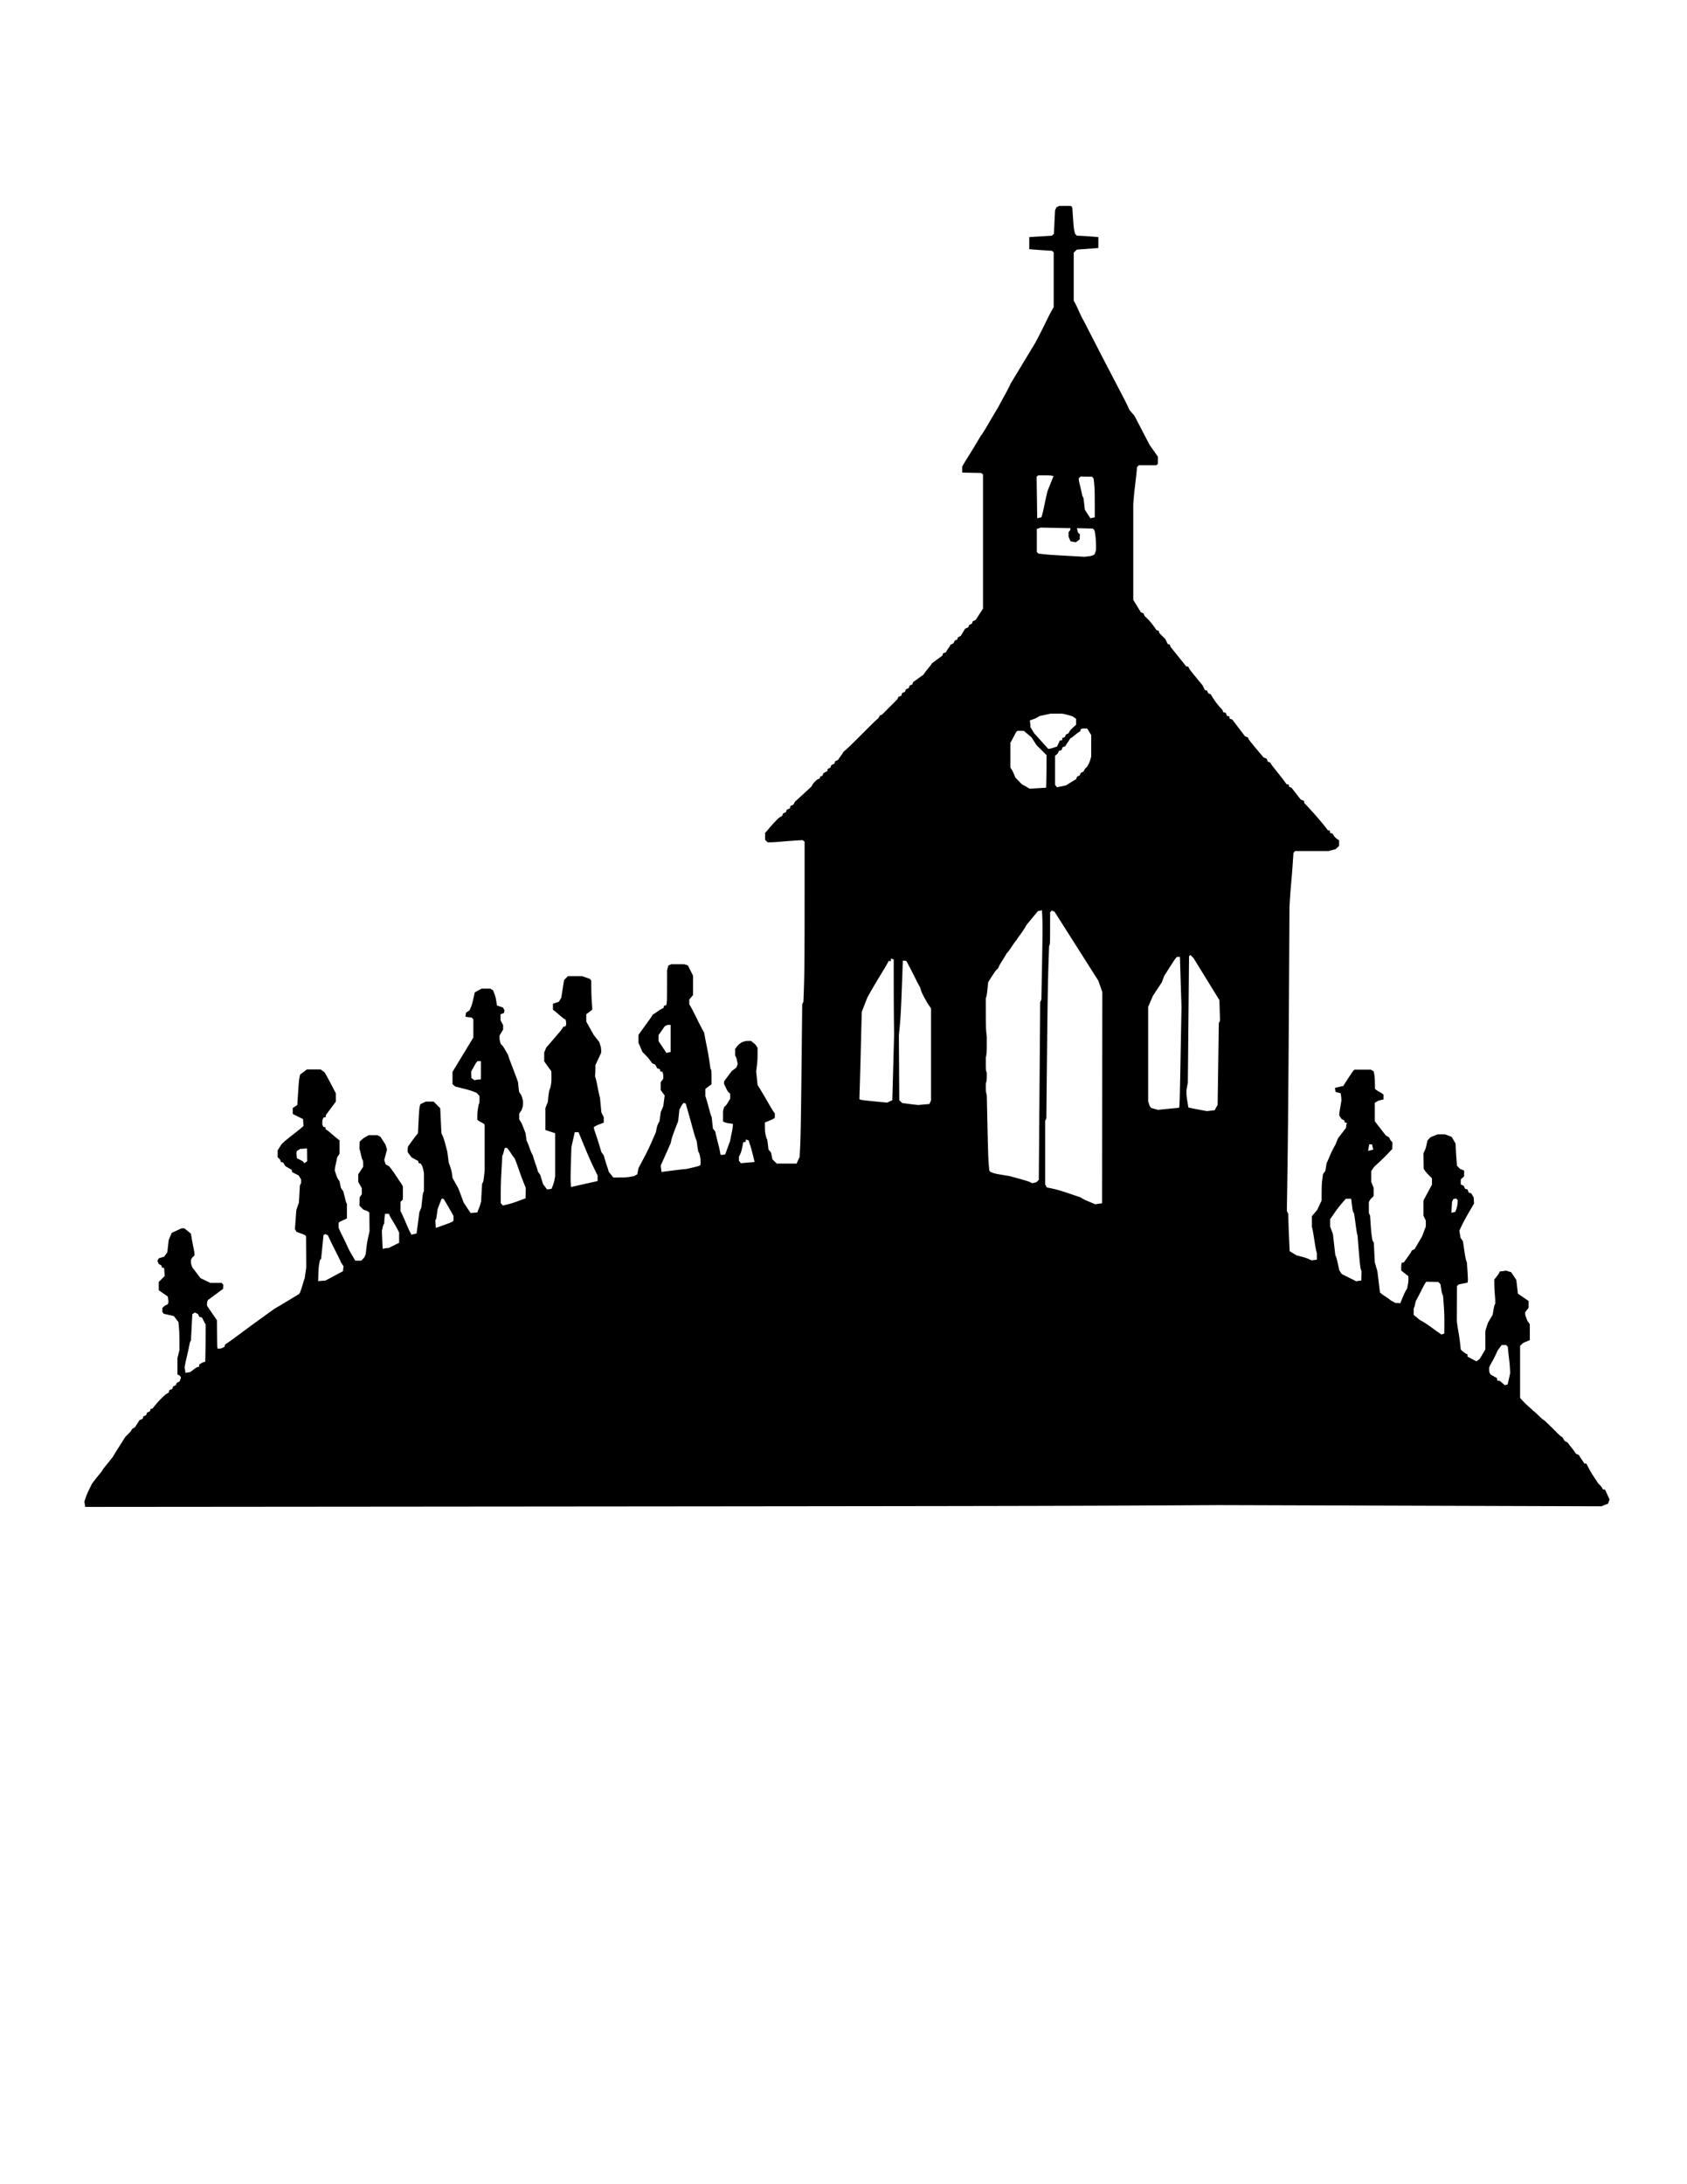 <svg xmlns="http://www.w3.org/2000/svg" width="816" height="11in" shape-rendering="geometricPrecision" text-rendering="geometricPrecision" image-rendering="optimizeQuality" fill-rule="evenodd" clip-rule="evenodd" viewBox="0 0 8.5 11"><path d="M.429 7.589a.294.294 0 0 0-.004-.026c.012-.037.012-.037.038-.09.037-.05.05-.06.056-.074l.049-.061c.02-.034.042-.067.063-.101.03-.03.03-.03.035-.041l.014-.008.023-.036a.228.228 0 0 0 .016-.007l.003-.012c.005-.001.01-.004.015-.007l.004-.012.015-.007.003-.012c.003 0 .007 0 .01-.002.031-.038.031-.038.065-.07l.016-.01.003-.012.015-.006.004-.012.015-.008.003-.01.015-.008a.213.213 0 0 1 .007-.018.057.057 0 0 0-.005-.01.181.181 0 0 0-.013-.007V6.84L.904 6.8c0-.092 0-.092-.005-.142l-.023-.03-.052-.012C.824 6.614.821 6.61.818 6.608v-.021c.014-.013.014-.013.027-.018.005-.012.005-.012 0-.04L.8 6.498v-.042l.03-.03-.003-.04a.24.24 0 0 0-.012-.003c0-.003 0-.007-.002-.01A.18.18 0 0 0 .8 6.366L.793 6.35A.101.101 0 0 1 .8 6.337a.946.946 0 0 1 .027-.008l.016-.022.007-.062.015-.036.05-.023h.014l.033.027c.012.076.019.088.018.11-.012.01-.012.01-.018.023 0 .018 0 .018.007.037a2.8 2.8 0 0 1 .041.054l.05.024h.057l.008.009-.001.021-.076.056c-.005.011-.005.011-.005.029l.05.073c.001.14.001.14.004.143.017 0 .017 0 .035-.01l.002-.011c.037-.023.054-.04.249-.18.042-.024.084-.05.125-.075.01-.015.023-.073.027-.077l.008-.056-.001-.157c-.008-.008-.008-.008-.048-.022a.102.102 0 0 0-.008-.014l.007-.095a.927.927 0 0 1 .013-.038l.005-.087c.007-.012.007-.012.006-.03l-.012-.02a.599.599 0 0 1-.034-.018c0-.004 0-.007-.002-.011l-.031-.018a.325.325 0 0 1-.011-.018l-.011-.003c-.005-.013-.005-.013-.017-.024v-.035l.02-.031c.033-.032.064-.051.11-.091l-.002-.035-.052-.026v-.03l.023-.015c.008-.126.008-.126.014-.153l.034-.026h.07l.02.015c.02.035.038.07.056.105v.042l-.049.066-.003.013c-.003 0-.007 0-.01.002-.006.011-.006.011-.006.035l.005.011.011.002.001.011c.013.005.042.035.07.055v.067a.615.615 0 0 1-.012.018c-.007.039-.011.042-.012.068.012.037.012.037.024.053a.425.425 0 0 0 .007.034A.19.19 0 0 0 1.73 6c.014.058.014.058.018.062v.073c-.007.007-.033.014-.042.023v.025c.012.03.024.048.05.106.01.02.022.039.034.06h.03c.017-.017.017-.017.023-.035.006-.057.006-.057.019-.113l-.001-.094c-.009-.008-.009-.008-.03-.015l-.02-.02.001-.042.011-.016v-.03l-.018-.032v-.038l.025-.038c0-.03 0-.03-.007-.042a.983.983 0 0 0-.012-.05l.001-.034c.017-.017.017-.017.046-.033h.044l.015.008.025.039.008.025-.014.053.007.022.018.01c.032.04.04.059.062.088l.007.014v.065l-.012.012V6.1c.012.018.037.087.055.118l.026-.006.014-.107.01-.024c.008-.076.008-.076.013-.08v-.093c-.006-.031-.006-.031-.016-.048-.004 0-.007-.002-.011-.003l-.002-.01-.033-.018a.674.674 0 0 1-.02-.027c0-.01 0-.019.002-.028.016-.023.032-.045.05-.067.006-.126.006-.126.012-.146l.027-.013h.04l.033.033.006.126c.012.025.012.025.03.094l.007.055a.24.24 0 0 1 .019.076l.03.054.026.07.035.053.034-.003c.007-.02.011-.024.019-.055l.005-.089c.007-.012.007-.012.013-.067v-.232c-.009-.008-.03-.016-.037-.024 0-.038 0-.038.007-.078.004-.004.004-.004.004-.041l-.014-.016c-.032-.013-.032-.013-.108-.032L2.28 5.46v-.062l.105-.173v-.092a.083.083 0 0 0-.01-.009c-.01 0-.02-.002-.03-.004l.003-.02.018-.012c.013-.03.013-.03.026-.09l.034-.019h.044l.014.008c.013.032.013.032.02.077l.03.01.008.014-.003.014-.017.006v.03l.013.025v.022l-.018.03c0 .023 0 .023.006.042.012.012.012.012.037.056.007.026.031.082.05.137.002.017.003.034.006.05.012.017.012.017.019.044 0 .026 0 .026-.007.047l-.012.017v.03c.012.017.012.017.032.069l.005.037c.012.023.02.057.031.073.015.052.02.056.026.083l.012.017.014.046.02.027c.008 0 .015-.002.023-.003.012-.03.012-.03.018-.062v-.218l-.049-.016v-.11a.433.433 0 0 1 .012-.03c.006-.057.006-.057.012-.07.007-.03.007-.03.006-.086a2.264 2.264 0 0 1-.036-.05v-.044l.01-.025c.078-.09.078-.09.086-.105l.011-.002c.005-.012.005-.012.001-.034-.015-.006-.03-.024-.064-.05v-.03l.03-.01.012-.02.014-.089a.415.415 0 0 1 .02-.02h.071l.04.014c0 .003.003.005.006.008 0 .113.005.117.005.147l-.03.023v.037l.038.068.027.034c.01.029.01.029.01.055L3 5.364c0 .019 0 .037-.002.057.007.012.019.093.025.106l.007.075.012.024v.028c-.04.015-.04.015-.05.023 0 .012.012.035.038.125a.189.189 0 0 0 .012.016c.014.052.018.056.025.083l.023.029c.067 0 .067 0 .105-.007l.016-.009.006-.031c.05-.094.05-.094.088-.182.006-.032.006-.032.018-.055l.006-.044.013-.032.007-.053-.02-.027v-.04l.013-.017c0-.023 0-.023-.005-.036h-.01c0-.004 0-.008-.002-.012l-.014-.005a.406.406 0 0 0-.01-.019l-.015-.006c-.02-.028-.02-.028-.049-.057a1.778 1.778 0 0 0-.02-.046v-.04c.039-.056.066-.089.072-.103.012-.004.029-.022.055-.033 0-.004 0-.008.002-.011l.01-.002c.005-.011.005-.011.005-.174.001-.008.004-.018.007-.027a.094.094 0 0 0 .014-.006h.064a.255.255 0 0 1 .02.006l.026.052v.097l-.019.023v.024c.019.029.044.088.075.143.013.076.018.08.032.183.005.003.005.003.005.077a.666.666 0 0 0-.031.023v.036c.013.038.025.094.032.106l.006.057.012.016c.014.066.019.07.026.115.004.003.004.003.024 0l.025-.069c.008-.046.012-.05.014-.085-.036-.005-.036-.005-.05-.012v-.053a.251.251 0 0 1 .006-.02c.012-.011.012-.011.03-.042v-.025c-.013-.011-.013-.011-.031-.05v-.012l.039-.052.023-.017.007-.018c-.006-.031-.006-.031-.013-.043v-.033c.016-.022.016-.022.034-.034.02-.007.02-.007.045-.007.022.016.022.016.034.035 0 .064 0 .064-.007.119l.007.068c.05.08.075.131.087.143v.022c-.008.007-.008.007-.05.024 0 .048 0 .048.008.08.004.004.004.004.01.056l.013.016.007.034.022.021h.1a.524.524 0 0 1 .015-.033c.006-.113.006-.113.013-.769l.006-.013c.006-.156.006-.156.006-.806a.083.083 0 0 0-.01-.008c-.11.006-.136.012-.176.011l-.013-.012v-.036c.012-.01.019-.025.069-.075l.017-.01.004-.012.015-.007.004-.012.016-.007.003-.012.015-.007.007-.014.083-.076c.01-.018.01-.018.028-.035l.015-.007.002-.01.01-.002.006-.014.02-.011.001-.01.015-.008c0-.004.002-.007.004-.012l.015-.007.004-.012.015-.007c.007-.014.019-.024.026-.04.04-.032.156-.155.177-.17l.007-.014a.052.052 0 0 0 .011-.004l.078-.078.004-.011a.23.23 0 0 0 .016-.007c0-.004.002-.008.004-.013a.182.182 0 0 0 .014-.006l.004-.012.015-.007.004-.012.015-.007c0-.004.001-.008.003-.011l.053-.038c.007-.015.036-.044.041-.056l.054-.04.002-.01.016-.007c.006-.015.018-.025.022-.037l.015-.007.007-.014a.18.18 0 0 1 .013-.006l.002-.01.015-.008.022-.036.016-.007.004-.011.015-.008c0-.004.002-.007.003-.011l.015-.007.037-.057V2.39a.083.083 0 0 0-.009-.008l-.096-.002v-.03c.02-.037.031-.048.094-.156.011-.01.038-.062.087-.142.026-.051.049-.087.063-.12l.124-.205c.05-.093.064-.132.093-.18v-.276a.084.084 0 0 0-.009-.008 4.698 4.698 0 0 1-.114-.008v-.061l.114-.007.01-.009.006-.119.007-.015a.102.102 0 0 0 .014-.007h.06l.006.01c.007.105.007.105.014.131l.009.009c.036.001.072.004.108.007v.055l-.108.008-.016.015v.243c.012.016.037.081.049.098.183.358.206.393.232.452l.025.029.076.146.042.06v.036l-.008.007h-.088l-.009.009c-.007.083-.013.101-.019.189v.48l.038.062.015.007c0 .004.002.007.004.012.03.029.03.029.06.071l.011.004.004.012.03.03.012.025.01.002.004.012.078.097.012.003c.004.012.004.012.071.093a.6.6 0 0 1 .012.025l.01.001.007.015.012.004a.38.38 0 0 0 .059.079l.005.013c.004 0 .008 0 .012.002l.006.015.012.003.002.012c.004 0 .008.002.013.004l.064.084.015.006c.004.012.004.012.078.1l.016.007.006.015.012.004c.004.012.048.061.082.109l.012.003.001.01.013.006.046.059.016.006.002.012c.03.029.105.116.117.135l.012.004v.01l.014.005c.01.018.01.018.032.033v.028l-.018.017a.642.642 0 0 0-.035.009h-.169l-.008.01c-.009.145-.013.149-.02.273-.007 1.378-.012 1.381-.013 1.53l.007.014c.001.062.004.124.007.188l.034.021c.05.013.05.013.075.025.01 0 .018-.002.028-.003V6.31c-.007-.013-.02-.126-.025-.13v-.055l.027-.032.022-.047c0-.082 0-.082.007-.133a.188.188 0 0 1 .012-.016 3.66 3.66 0 0 0 .006-.039c.013-.025.02-.052.044-.092l.014-.034.04-.052c0-.008.002-.017.004-.025l-.011-.002c0-.004 0-.007-.002-.011l-.013-.006-.012-.018c0-.022.005-.035.011-.078a.406.406 0 0 0-.004-.034l-.026-.007-.003-.02.042-.01c.048-.074.048-.074.056-.082h.083l.014.008c.006.027.006.027.007.089.01.01.03.017.043.029v.024c-.027.006-.027.006-.044.017v.093l.056.072a.151.151 0 0 1 .017.01c.004.011.004.011.016.024l-.001.034c-.012.01-.019.024-.09.088l-.016.022v.055l.012.03v.042c-.017.016-.017.016-.024.03v.054c.002.004.003.009.006.013.006.088.006.088.012.125a.166.166 0 0 0 .007.012l.005.1.013.044.013.107c.016.015.043.029.054.04a.67.67 0 0 1 .024.013c.008 0 .015 0 .024.002.024-.058.024-.058.035-.075.007-.037.007-.037.006-.062-.012-.01-.024-.018-.036-.029 0-.027 0-.027.003-.039l.01-.001c.036-.05.036-.05.04-.06a.227.227 0 0 0 .015-.008l.037-.063.019-.05v-.03l-.012-.025v-.076l.043-.08v-.032c-.03-.03-.03-.03-.042-.048l-.001-.078c.012-.024.012-.024.02-.064l.016-.017.035-.014h.038a.496.496 0 0 1 .034.013.601.601 0 0 0 .019.033c.001.037.004.074.007.112l.016.016.02.008v.029l-.017.016v.025l.015.007.007.015.012.003.006.016.013.004.012.02.002.031c-.05.086-.05.086-.074.137l.006.036.012.017c.013.089.013.089.02.107.006.089.006.089.003.102a.758.758 0 0 0-.045.009 8.366 8.366 0 0 1-.008.008l-.001.175c.007.056.013.069.02.144a.097.097 0 0 0 .034.025v.011l.045.024a.205.205 0 0 0 .017-.013l.028-.047v-.094l.013-.04.024-.041c.007-.044.007-.044.013-.056 0-.044-.005-.048-.005-.121.023-.029.023-.029.028-.041.01 0 .02-.002.031-.004l.026.008.026.039.008.069.054.037v.034l-.017.022c-.001.013-.001.013.011.044l.012.017v.08l-.033.014-.016.015v.262c.032.037.049.047.066.065.02.014.037.037.058.05.064.06.068.07.09.084.003.006.007.013.012.019l.014.007c.013.02.03.037.041.056l.016.007c.004.012.02.029.026.042l.011.001c.022.043.022.043.06.1.017.017.017.017.023.03l.011.001.023.05-.008.021a.498.498 0 0 0-.033.013L6.143 7.58c-.886.005-.886.005-5.714.009zm7.153-.613a.642.642 0 0 0-.026-.022c-.004 0-.008 0-.012-.002l-.002-.012a1.226 1.226 0 0 1-.032-.018c-.007-.013-.007-.013-.007-.034.007-.02.018-.03.043-.087l.02-.027h.023a.06.06 0 0 0 .008.008c.006.069.01.074.012.133a1.64 1.64 0 0 1-.013.058.077.077 0 0 0-.014.003zM.934 6.914c0-.008-.002-.017-.004-.026.007-.044.013-.056.026-.124.001-.004.003-.009.006-.013l.007-.133a.102.102 0 0 0 .013-.008l.016.008.006.014c.004 0 .01.002.014.004a.602.602 0 0 0 .018.034c0 .062 0 .125-.002.188-.013.003-.013.003-.03.014l-.001.011c-.013.003-.013.003-.044.027l-.025.004zm6.329-.193c-.053-.036-.063-.048-.11-.074l-.03-.025c0-.035 0-.035.004-.04a.482.482 0 0 1 .007-.031c.012-.018.044-.09.053-.096l.06.001.011.012c.007.046.007.046.013.058.007.094.007.094.006.19l-.014.005zm-5.66-.269c.002-.069.002-.069.009-.106l.006-.006.012-.12.009-.005.013.006c.028.062.06.119.066.137l.013.019-.003.025-.088.047-.038.003zm5.229 0l-.072-.036-.012-.019c-.014-.064-.014-.064-.02-.076l-.012-.106-.014-.038V6.14c.04-.058.04-.058.079-.103h.027c.008.066.008.066.013.07.007.027.013.102.019.114.013.163.013.163.02.181l-.001.047a.328.328 0 0 0-.027.004zM1.928 6.29L1.924 6.2c.007-.033.007-.033.012-.037 0-.016.002-.032.004-.05h.02c.002.013.025.042.051.094v.052a2.662 2.662 0 0 0-.052.026c-.01 0-.02.002-.031.004zm.268-.106c-.003-.041-.003-.041.002-.045l.007-.05.02-.052h.01c.017.029.034.057.05.087v.023c-.007.008-.007.008-.089.037zm5.117-.076l.003-.055.007-.015.014-.002a.06.06 0 0 0 .008.008c-.002.03-.002.03-.012.059l-.02.005zm-4.78-.037c-.002-.004-.006-.007-.01-.012 0-.101 0-.101.008-.24.004-.005.004-.005.012-.038h.011c.013.012.027.04.038.051.012.024.026.076.057.15l-.001.053c-.07.026-.07.026-.114.036zm2.986-.006c-.056-.023-.056-.023-.075-.035-.112-.038-.112-.038-.17-.05a.101.101 0 0 0-.008-.015v-.32l.006-.012c.007-.675.007-.675.014-.87.005-.005.005-.005.005-.168a.084.084 0 0 0 .008-.009l.014.005.221.348.02.057-.001 1.064a.414.414 0 0 0-.034.005zm-2.642-.088c-.003-.038-.003-.038.002-.2a9.49 9.49 0 0 0 .017-.075h.019c.059.143.059.143.096.218v.028l-.134.03zm2.324-.018c-.019-.01-.019-.01-.114-.036-.074-.012-.074-.012-.094-.02-.002 0-.005-.004-.008-.007-.006-.056-.006-.056-.013-.38-.005-.02-.005-.02-.005-.058.005-.019.005-.019.005-.055-.005-.013-.005-.013-.005-.076.005-.025.005-.025.005-.106-.005-.043-.005-.043-.005-.194.005-.012.005-.012.012-.081.038-.059.038-.059.05-.069.007-.02.018-.032.044-.077.012-.01.038-.056.05-.067.006-.014.024-.03.05-.076l.057-.069c.006 0 .013-.002.02-.004.004.08.004.08-.003.45l-.006.013-.007.895-.012.012-.021.005zm-1.868-.057l-.004-.032.05-.112c.007-.032.007-.032.038-.112l.006-.057c.014-.027.014-.027.022-.035l.01.004c.037.125.043.162.055.187.008.057.008.057.012.06a.14.14 0 0 1 .007.062c-.008.006-.008.006-.07.02-.043.004-.084.01-.126.015zm-1.8-.044c-.005-.009-.005-.009-.037-.025-.003-.026-.003-.026 0-.037.005-.003.01-.005.016-.01l.035-.002.001.064-.014.01zm2.2 0l-.01-.012v-.02c.012-.024.012-.024.022-.074l.012-.001.001-.012.014.004c.008.027.012.032.03.109l-.069.006zm3.16-.062l.006-.033h.014l.006.027a.25.25 0 0 0-.025.006zm-.811-.2a4.179 4.179 0 0 1-.094-.018c-.01-.057-.01-.057-.01-.088l.007-.038.006-.636.006-.007.016.015.131.213.003.103-.006.013-.006.412c-.005.008-.01.016-.014.026l-.04.005zm-.244-.006a.72.72 0 0 1-.037-.01c-.008-.008-.008-.008-.016-.034v-.475l.024-.056.045-.068a.713.713 0 0 1 .012-.032c.053-.084.053-.084.064-.096h.015l.008.252c-.009.503-.009.503-.013.508l-.102.01zm-1.212-.025a2.39 2.39 0 0 1-.08-.01 56.9 56.9 0 0 0-.015-.014l-.002-.326c.01-.103.01-.103.02-.377.006 0 .011 0 .018.002.05.094.056.112.069.132.008.028.008.028.037.08a.434.434 0 0 0 .018.026v.464l-.008.018-.057.005zm-.156-.012c-.135-.013-.135-.013-.14-.018.005-.146.008-.292.012-.439l.028-.072c.053-.096.097-.16.107-.184h.012v-.012c.004 0 .01.003.014.004 0 .126 0 .251.002.377l-.009.332a.602.602 0 0 0-.026.012zM2.39 5.44a.208.208 0 0 0-.015-.011l-.001-.033c.012-.019.02-.04.032-.052h.017v.092c-.011 0-.022.002-.034.004zm.968-.137l-.04-.06v-.03l.031-.044c.014-.008.014-.008.03-.007v.136a.223.223 0 0 0-.021.005zm1.83-1.331l-.04-.023-.032-.033c-.013-.032-.013-.032-.025-.05V3.74c.012-.018.026-.052.034-.059a.4.4 0 0 1 .034 0l.038.032.026.04.05.05c0 .055 0 .11-.002.164l-.082.005zm.138-.007l-.01-.012v-.147c.013-.01.013-.01.02-.025.004 0 .009-.002.013-.004l.005-.014.014-.005c.006-.014.017-.024.024-.039.015-.007.03-.025.051-.036l.002-.011c.011-.004.011-.004.033-.003l.02.033v.108c-.007.026-.007.026-.02.051-.012.011-.012.011-.019.025a.182.182 0 0 1-.013.006.179.179 0 0 0-.006.013.182.182 0 0 1-.013.006l-.005.013a1.48 1.48 0 0 0-.05.031l-.046.01zm-.044-.193l-.072-.08-.018-.03a.41.41 0 0 0-.003-.034c.03-.01.03-.01.049-.022l.056-.012h.057c.017.003.035.008.052.013a.733.733 0 0 1 .019.013v.03c-.03.027-.03.027-.038.043l-.013.006a.182.182 0 0 0-.006.013.181.181 0 0 1-.013.005v.011l-.012.001-.014.031c-.013.003-.017.007-.044.012zm.182-.968c-.182-.01-.182-.01-.232-.016l-.008-.008v-.116l.02-.007.15.003c-.003.013-.003.013-.01.02v.023l.01.023.026.005.02-.014.001-.026-.01-.01-.005-.021.081.002a.06.06 0 0 0 .008.009.445.445 0 0 1 .007.101l-.007.02c-.014.008-.014.008-.051.012zm-.238-.194l-.003-.209.008-.007c.064 0 .064 0 .077.004l-.03.075c-.018.075-.024.119-.032.133-.006 0-.013.003-.02.004zm.268 0l-.028-.043c-.007-.064-.007-.064-.012-.067-.013-.064-.02-.077-.018-.092a.06.06 0 0 0 .008-.008l.059.001.007.009c.006.049.006.049.006.196-.007 0-.014.003-.022.004z"/></svg>
